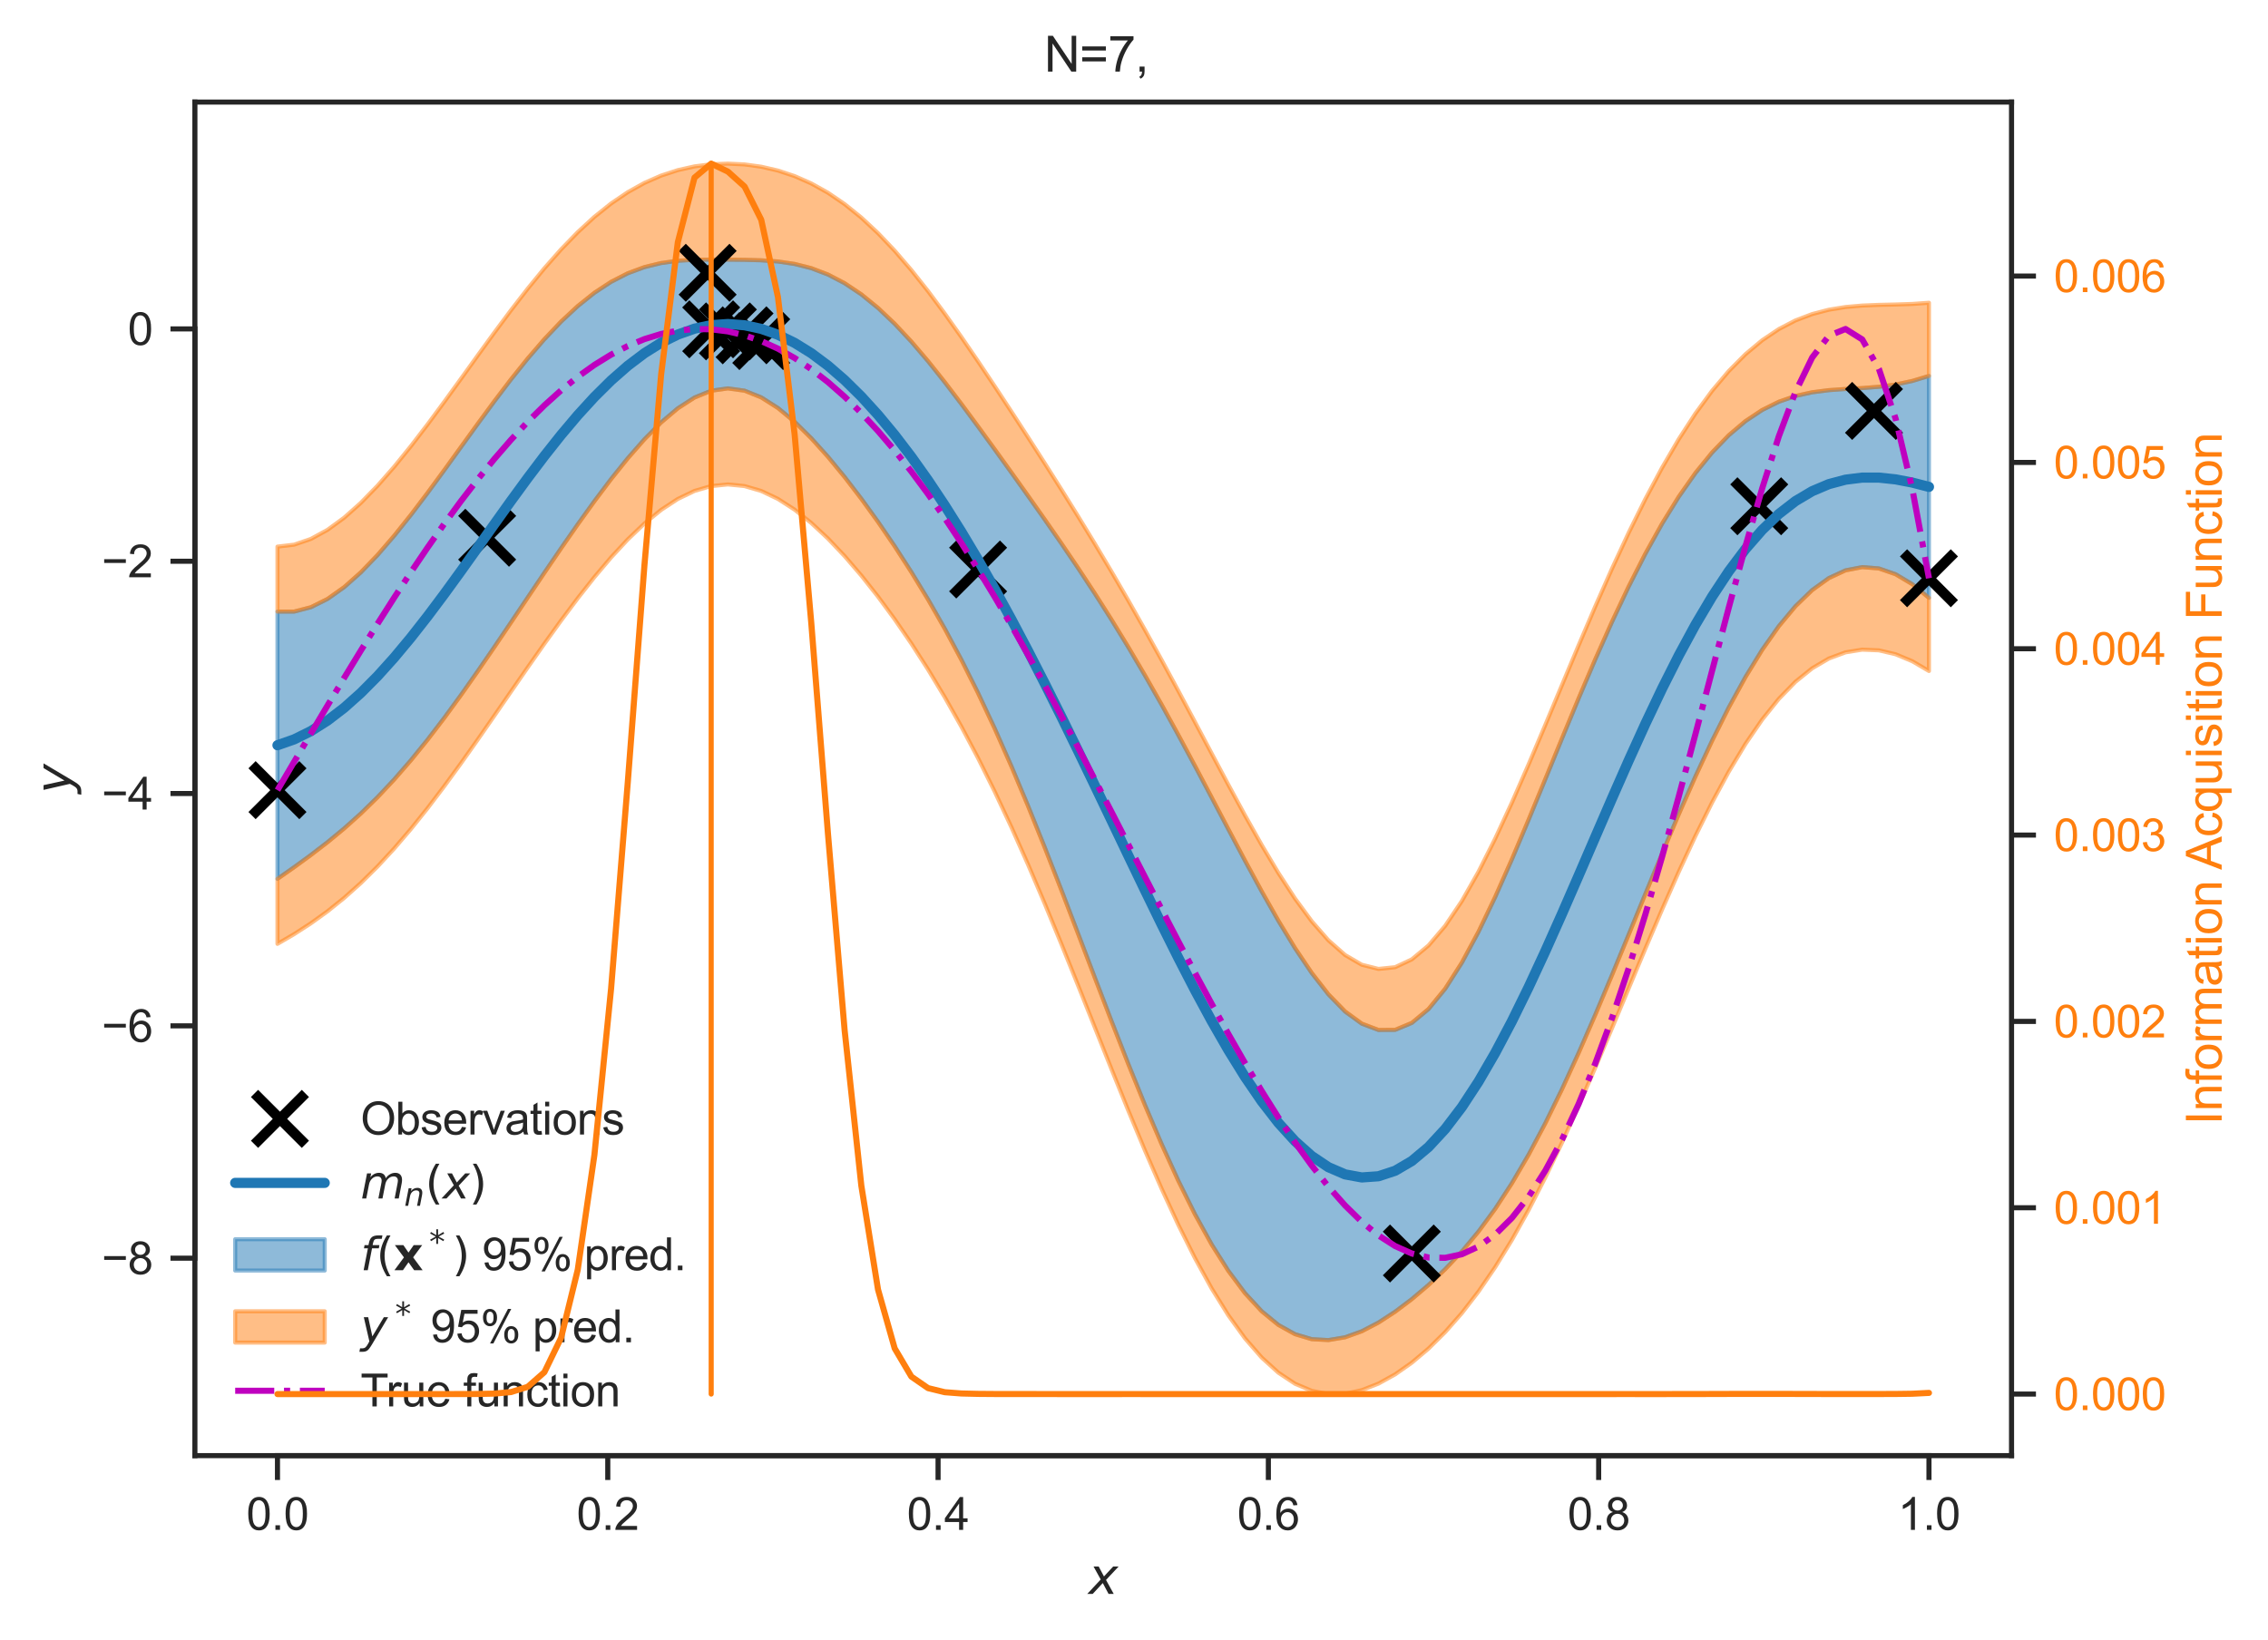<?xml version="1.0" encoding="utf-8" standalone="no"?>
<!DOCTYPE svg PUBLIC "-//W3C//DTD SVG 1.1//EN"
  "http://www.w3.org/Graphics/SVG/1.1/DTD/svg11.dtd">
<svg xmlns:xlink="http://www.w3.org/1999/xlink" width="445.849pt" height="322.511pt" viewBox="0 0 445.849 322.511" xmlns="http://www.w3.org/2000/svg" version="1.1">
 <defs>
  <style type="text/css">*{stroke-linejoin: round; stroke-linecap: butt}</style>
 </defs>
 <g id="figure_1">
  <g id="patch_1">
   <path d="M 0 322.511 
L 445.849 322.511 
L 445.849 0 
L 0 0 
z
" style="fill: #ffffff"/>
  </g>
  <g id="axes_1">
   <g id="patch_2">
    <path d="M 38.313 286.183 
L 395.433 286.183 
L 395.433 20.072 
L 38.313 20.072 
z
" style="fill: #ffffff"/>
   </g>
   <g id="matplotlib.axis_1">
    <g id="xtick_1">
     <g id="line2d_1">
      <defs>
       <path id="m5dbad46727" d="M 0 0 
L 0 4.8 
" style="stroke: #262626"/>
      </defs>
      <g>
       <use xlink:href="#m5dbad46727" x="54.546" y="286.183" style="fill: #262626; stroke: #262626"/>
      </g>
     </g>
     <g id="text_1">
      <!-- 0.0 -->
      <g style="fill: #262626" transform="translate(48.43 300.782) scale(0.088 -0.088)">
       <defs>
        <path id="ArialMT-30" d="M 266 2259 
Q 266 3072 433 3567 
Q 600 4063 929 4331 
Q 1259 4600 1759 4600 
Q 2128 4600 2406 4451 
Q 2684 4303 2865 4023 
Q 3047 3744 3150 3342 
Q 3253 2941 3253 2259 
Q 3253 1453 3087 958 
Q 2922 463 2592 192 
Q 2263 -78 1759 -78 
Q 1097 -78 719 397 
Q 266 969 266 2259 
z
M 844 2259 
Q 844 1131 1108 757 
Q 1372 384 1759 384 
Q 2147 384 2411 759 
Q 2675 1134 2675 2259 
Q 2675 3391 2411 3762 
Q 2147 4134 1753 4134 
Q 1366 4134 1134 3806 
Q 844 3388 844 2259 
z
" transform="scale(0.016)"/>
        <path id="ArialMT-2e" d="M 581 0 
L 581 641 
L 1222 641 
L 1222 0 
L 581 0 
z
" transform="scale(0.016)"/>
       </defs>
       <use xlink:href="#ArialMT-30"/>
       <use xlink:href="#ArialMT-2e" x="55.615"/>
       <use xlink:href="#ArialMT-30" x="83.398"/>
      </g>
     </g>
    </g>
    <g id="xtick_2">
     <g id="line2d_2">
      <g>
       <use xlink:href="#m5dbad46727" x="119.477" y="286.183" style="fill: #262626; stroke: #262626"/>
      </g>
     </g>
     <g id="text_2">
      <!-- 0.2 -->
      <g style="fill: #262626" transform="translate(113.361 300.782) scale(0.088 -0.088)">
       <defs>
        <path id="ArialMT-32" d="M 3222 541 
L 3222 0 
L 194 0 
Q 188 203 259 391 
Q 375 700 629 1000 
Q 884 1300 1366 1694 
Q 2113 2306 2375 2664 
Q 2638 3022 2638 3341 
Q 2638 3675 2398 3904 
Q 2159 4134 1775 4134 
Q 1369 4134 1125 3890 
Q 881 3647 878 3216 
L 300 3275 
Q 359 3922 746 4261 
Q 1134 4600 1788 4600 
Q 2447 4600 2831 4234 
Q 3216 3869 3216 3328 
Q 3216 3053 3103 2787 
Q 2991 2522 2730 2228 
Q 2469 1934 1863 1422 
Q 1356 997 1212 845 
Q 1069 694 975 541 
L 3222 541 
z
" transform="scale(0.016)"/>
       </defs>
       <use xlink:href="#ArialMT-30"/>
       <use xlink:href="#ArialMT-2e" x="55.615"/>
       <use xlink:href="#ArialMT-32" x="83.398"/>
      </g>
     </g>
    </g>
    <g id="xtick_3">
     <g id="line2d_3">
      <g>
       <use xlink:href="#m5dbad46727" x="184.407" y="286.183" style="fill: #262626; stroke: #262626"/>
      </g>
     </g>
     <g id="text_3">
      <!-- 0.4 -->
      <g style="fill: #262626" transform="translate(178.291 300.782) scale(0.088 -0.088)">
       <defs>
        <path id="ArialMT-34" d="M 2069 0 
L 2069 1097 
L 81 1097 
L 81 1613 
L 2172 4581 
L 2631 4581 
L 2631 1613 
L 3250 1613 
L 3250 1097 
L 2631 1097 
L 2631 0 
L 2069 0 
z
M 2069 1613 
L 2069 3678 
L 634 1613 
L 2069 1613 
z
" transform="scale(0.016)"/>
       </defs>
       <use xlink:href="#ArialMT-30"/>
       <use xlink:href="#ArialMT-2e" x="55.615"/>
       <use xlink:href="#ArialMT-34" x="83.398"/>
      </g>
     </g>
    </g>
    <g id="xtick_4">
     <g id="line2d_4">
      <g>
       <use xlink:href="#m5dbad46727" x="249.338" y="286.183" style="fill: #262626; stroke: #262626"/>
      </g>
     </g>
     <g id="text_4">
      <!-- 0.6 -->
      <g style="fill: #262626" transform="translate(243.222 300.782) scale(0.088 -0.088)">
       <defs>
        <path id="ArialMT-36" d="M 3184 3459 
L 2625 3416 
Q 2550 3747 2413 3897 
Q 2184 4138 1850 4138 
Q 1581 4138 1378 3988 
Q 1113 3794 959 3422 
Q 806 3050 800 2363 
Q 1003 2672 1297 2822 
Q 1591 2972 1913 2972 
Q 2475 2972 2870 2558 
Q 3266 2144 3266 1488 
Q 3266 1056 3080 686 
Q 2894 316 2569 119 
Q 2244 -78 1831 -78 
Q 1128 -78 684 439 
Q 241 956 241 2144 
Q 241 3472 731 4075 
Q 1159 4600 1884 4600 
Q 2425 4600 2770 4297 
Q 3116 3994 3184 3459 
z
M 888 1484 
Q 888 1194 1011 928 
Q 1134 663 1356 523 
Q 1578 384 1822 384 
Q 2178 384 2434 671 
Q 2691 959 2691 1453 
Q 2691 1928 2437 2201 
Q 2184 2475 1800 2475 
Q 1419 2475 1153 2201 
Q 888 1928 888 1484 
z
" transform="scale(0.016)"/>
       </defs>
       <use xlink:href="#ArialMT-30"/>
       <use xlink:href="#ArialMT-2e" x="55.615"/>
       <use xlink:href="#ArialMT-36" x="83.398"/>
      </g>
     </g>
    </g>
    <g id="xtick_5">
     <g id="line2d_5">
      <g>
       <use xlink:href="#m5dbad46727" x="314.269" y="286.183" style="fill: #262626; stroke: #262626"/>
      </g>
     </g>
     <g id="text_5">
      <!-- 0.8 -->
      <g style="fill: #262626" transform="translate(308.153 300.782) scale(0.088 -0.088)">
       <defs>
        <path id="ArialMT-38" d="M 1131 2484 
Q 781 2613 612 2850 
Q 444 3088 444 3419 
Q 444 3919 803 4259 
Q 1163 4600 1759 4600 
Q 2359 4600 2725 4251 
Q 3091 3903 3091 3403 
Q 3091 3084 2923 2848 
Q 2756 2613 2416 2484 
Q 2838 2347 3058 2040 
Q 3278 1734 3278 1309 
Q 3278 722 2862 322 
Q 2447 -78 1769 -78 
Q 1091 -78 675 323 
Q 259 725 259 1325 
Q 259 1772 486 2073 
Q 713 2375 1131 2484 
z
M 1019 3438 
Q 1019 3113 1228 2906 
Q 1438 2700 1772 2700 
Q 2097 2700 2305 2904 
Q 2513 3109 2513 3406 
Q 2513 3716 2298 3927 
Q 2084 4138 1766 4138 
Q 1444 4138 1231 3931 
Q 1019 3725 1019 3438 
z
M 838 1322 
Q 838 1081 952 856 
Q 1066 631 1291 507 
Q 1516 384 1775 384 
Q 2178 384 2440 643 
Q 2703 903 2703 1303 
Q 2703 1709 2433 1975 
Q 2163 2241 1756 2241 
Q 1359 2241 1098 1978 
Q 838 1716 838 1322 
z
" transform="scale(0.016)"/>
       </defs>
       <use xlink:href="#ArialMT-30"/>
       <use xlink:href="#ArialMT-2e" x="55.615"/>
       <use xlink:href="#ArialMT-38" x="83.398"/>
      </g>
     </g>
    </g>
    <g id="xtick_6">
     <g id="line2d_6">
      <g>
       <use xlink:href="#m5dbad46727" x="379.2" y="286.183" style="fill: #262626; stroke: #262626"/>
      </g>
     </g>
     <g id="text_6">
      <!-- 1.0 -->
      <g style="fill: #262626" transform="translate(373.084 300.782) scale(0.088 -0.088)">
       <defs>
        <path id="ArialMT-31" d="M 2384 0 
L 1822 0 
L 1822 3584 
Q 1619 3391 1289 3197 
Q 959 3003 697 2906 
L 697 3450 
Q 1169 3672 1522 3987 
Q 1875 4303 2022 4600 
L 2384 4600 
L 2384 0 
z
" transform="scale(0.016)"/>
       </defs>
       <use xlink:href="#ArialMT-31"/>
       <use xlink:href="#ArialMT-2e" x="55.615"/>
       <use xlink:href="#ArialMT-30" x="83.398"/>
      </g>
     </g>
    </g>
    <g id="text_7">
     <!-- $x$ -->
     <g style="fill: #262626" transform="translate(213.993 313.403) scale(0.096 -0.096)">
      <defs>
       <path id="DejaVuSans-Oblique-78" d="M 3841 3500 
L 2234 1784 
L 3219 0 
L 2559 0 
L 1819 1388 
L 531 0 
L -166 0 
L 1556 1844 
L 641 3500 
L 1300 3500 
L 1972 2234 
L 3144 3500 
L 3841 3500 
z
" transform="scale(0.016)"/>
      </defs>
      <use xlink:href="#DejaVuSans-Oblique-78" transform="translate(0 0.312)"/>
     </g>
    </g>
   </g>
   <g id="matplotlib.axis_2">
    <g id="ytick_1">
     <g id="line2d_7">
      <defs>
       <path id="mece417662c" d="M 0 0 
L -4.8 0 
" style="stroke: #262626"/>
      </defs>
      <g>
       <use xlink:href="#mece417662c" x="38.313" y="247.364" style="fill: #262626; stroke: #262626"/>
      </g>
     </g>
     <g id="text_8">
      <!-- −8 -->
      <g style="fill: #262626" transform="translate(19.98 250.513) scale(0.088 -0.088)">
       <defs>
        <path id="ArialMT-2212" d="M 3381 1997 
L 356 1997 
L 356 2522 
L 3381 2522 
L 3381 1997 
z
" transform="scale(0.016)"/>
       </defs>
       <use xlink:href="#ArialMT-2212"/>
       <use xlink:href="#ArialMT-38" x="58.398"/>
      </g>
     </g>
    </g>
    <g id="ytick_2">
     <g id="line2d_8">
      <g>
       <use xlink:href="#mece417662c" x="38.313" y="201.69" style="fill: #262626; stroke: #262626"/>
      </g>
     </g>
     <g id="text_9">
      <!-- −6 -->
      <g style="fill: #262626" transform="translate(19.98 204.839) scale(0.088 -0.088)">
       <use xlink:href="#ArialMT-2212"/>
       <use xlink:href="#ArialMT-36" x="58.398"/>
      </g>
     </g>
    </g>
    <g id="ytick_3">
     <g id="line2d_9">
      <g>
       <use xlink:href="#mece417662c" x="38.313" y="156.016" style="fill: #262626; stroke: #262626"/>
      </g>
     </g>
     <g id="text_10">
      <!-- −4 -->
      <g style="fill: #262626" transform="translate(19.98 159.166) scale(0.088 -0.088)">
       <use xlink:href="#ArialMT-2212"/>
       <use xlink:href="#ArialMT-34" x="58.398"/>
      </g>
     </g>
    </g>
    <g id="ytick_4">
     <g id="line2d_10">
      <g>
       <use xlink:href="#mece417662c" x="38.313" y="110.343" style="fill: #262626; stroke: #262626"/>
      </g>
     </g>
     <g id="text_11">
      <!-- −2 -->
      <g style="fill: #262626" transform="translate(19.98 113.492) scale(0.088 -0.088)">
       <use xlink:href="#ArialMT-2212"/>
       <use xlink:href="#ArialMT-32" x="58.398"/>
      </g>
     </g>
    </g>
    <g id="ytick_5">
     <g id="line2d_11">
      <g>
       <use xlink:href="#mece417662c" x="38.313" y="64.669" style="fill: #262626; stroke: #262626"/>
      </g>
     </g>
     <g id="text_12">
      <!-- 0 -->
      <g style="fill: #262626" transform="translate(25.119 67.818) scale(0.088 -0.088)">
       <use xlink:href="#ArialMT-30"/>
      </g>
     </g>
    </g>
    <g id="text_13">
     <!-- $y$ -->
     <g style="fill: #262626" transform="translate(13.963 156.007) rotate(-90) scale(0.096 -0.096)">
      <defs>
       <path id="DejaVuSans-Oblique-79" d="M 1588 -325 
Q 1188 -997 936 -1164 
Q 684 -1331 294 -1331 
L -159 -1331 
L -63 -850 
L 269 -850 
Q 509 -850 678 -719 
Q 847 -588 1056 -206 
L 1234 128 
L 459 3500 
L 1069 3500 
L 1650 819 
L 3256 3500 
L 3859 3500 
L 1588 -325 
z
" transform="scale(0.016)"/>
      </defs>
      <use xlink:href="#DejaVuSans-Oblique-79" transform="translate(0 0.312)"/>
     </g>
    </g>
   </g>
   <g id="PolyCollection_1">
    <defs>
     <path id="m0a8d2aca7f" d="M 54.546 -202.267 
L 54.546 -149.716 
L 57.825 -152.012 
L 61.104 -154.401 
L 64.384 -156.924 
L 67.663 -159.632 
L 70.942 -162.571 
L 74.222 -165.775 
L 77.501 -169.264 
L 80.78 -173.038 
L 84.06 -177.081 
L 87.339 -181.367 
L 90.618 -185.858 
L 93.898 -190.514 
L 97.177 -195.29 
L 100.456 -200.141 
L 103.736 -205.023 
L 107.015 -209.892 
L 110.294 -214.704 
L 113.574 -219.414 
L 116.853 -223.971 
L 120.132 -228.323 
L 123.412 -232.406 
L 126.691 -236.147 
L 129.97 -239.458 
L 133.25 -242.232 
L 136.529 -244.35 
L 139.808 -245.688 
L 143.088 -246.149 
L 146.367 -245.698 
L 149.646 -244.379 
L 152.926 -242.296 
L 156.205 -239.578 
L 159.484 -236.347 
L 162.764 -232.703 
L 166.043 -228.72 
L 169.322 -224.447 
L 172.602 -219.909 
L 175.881 -215.11 
L 179.16 -210.032 
L 182.44 -204.646 
L 185.719 -198.911 
L 188.998 -192.783 
L 192.278 -186.232 
L 195.557 -179.241 
L 198.837 -171.819 
L 202.116 -164.002 
L 205.395 -155.85 
L 208.675 -147.444 
L 211.954 -138.882 
L 215.233 -130.271 
L 218.513 -121.722 
L 221.792 -113.349 
L 225.071 -105.263 
L 228.351 -97.572 
L 231.63 -90.377 
L 234.909 -83.771 
L 238.189 -77.838 
L 241.468 -72.647 
L 244.747 -68.256 
L 248.027 -64.706 
L 251.306 -62.019 
L 254.585 -60.197 
L 257.865 -59.219 
L 261.144 -59.04 
L 264.423 -59.589 
L 267.703 -60.772 
L 270.982 -62.483 
L 274.261 -64.616 
L 277.541 -67.09 
L 280.82 -69.87 
L 284.099 -72.972 
L 287.379 -76.454 
L 290.658 -80.391 
L 293.937 -84.85 
L 297.217 -89.875 
L 300.496 -95.48 
L 303.775 -101.652 
L 307.055 -108.346 
L 310.334 -115.496 
L 313.613 -123.017 
L 316.893 -130.807 
L 320.172 -138.758 
L 323.451 -146.752 
L 326.731 -154.672 
L 330.01 -162.403 
L 333.289 -169.836 
L 336.569 -176.868 
L 339.848 -183.411 
L 343.127 -189.387 
L 346.407 -194.733 
L 349.686 -199.394 
L 352.965 -203.328 
L 356.245 -206.494 
L 359.524 -208.855 
L 362.803 -210.372 
L 366.083 -211.009 
L 369.362 -210.75 
L 372.641 -209.611 
L 375.921 -207.651 
L 379.2 -204.969 
L 379.2 -248.602 
L 379.2 -248.602 
L 375.921 -247.611 
L 372.641 -246.912 
L 369.362 -246.47 
L 366.083 -246.213 
L 362.803 -246.034 
L 359.524 -245.804 
L 356.245 -245.388 
L 352.965 -244.662 
L 349.686 -243.527 
L 346.407 -241.9 
L 343.127 -239.722 
L 339.848 -236.949 
L 336.569 -233.552 
L 333.289 -229.518 
L 330.01 -224.845 
L 326.731 -219.548 
L 323.451 -213.655 
L 320.172 -207.209 
L 316.893 -200.27 
L 313.613 -192.912 
L 310.334 -185.225 
L 307.055 -177.318 
L 303.775 -169.313 
L 300.496 -161.349 
L 297.217 -153.582 
L 293.937 -146.184 
L 290.658 -139.342 
L 287.379 -133.255 
L 284.099 -128.121 
L 280.82 -124.124 
L 277.541 -121.404 
L 274.261 -120.035 
L 270.982 -120.012 
L 267.703 -121.258 
L 264.423 -123.645 
L 261.144 -127.021 
L 257.865 -131.224 
L 254.585 -136.098 
L 251.306 -141.493 
L 248.027 -147.272 
L 244.747 -153.31 
L 241.468 -159.495 
L 238.189 -165.729 
L 234.909 -171.93 
L 231.63 -178.032 
L 228.351 -183.983 
L 225.071 -189.748 
L 221.792 -195.309 
L 218.513 -200.663 
L 215.233 -205.818 
L 211.954 -210.798 
L 208.675 -215.631 
L 205.395 -220.354 
L 202.116 -224.998 
L 198.837 -229.592 
L 195.557 -234.145 
L 192.278 -238.653 
L 188.998 -243.084 
L 185.719 -247.388 
L 182.44 -251.501 
L 179.16 -255.348 
L 175.881 -258.859 
L 172.602 -261.971 
L 169.322 -264.637 
L 166.043 -266.829 
L 162.764 -268.541 
L 159.484 -269.789 
L 156.205 -270.619 
L 152.926 -271.103 
L 149.646 -271.336 
L 146.367 -271.427 
L 143.088 -271.462 
L 139.808 -271.478 
L 136.529 -271.435 
L 133.25 -271.244 
L 129.97 -270.796 
L 126.691 -269.998 
L 123.412 -268.782 
L 120.132 -267.106 
L 116.853 -264.956 
L 113.574 -262.339 
L 110.294 -259.282 
L 107.015 -255.825 
L 103.736 -252.021 
L 100.456 -247.931 
L 97.177 -243.621 
L 93.898 -239.163 
L 90.618 -234.628 
L 87.339 -230.09 
L 84.06 -225.62 
L 80.78 -221.295 
L 77.501 -217.193 
L 74.222 -213.394 
L 70.942 -209.991 
L 67.663 -207.077 
L 64.384 -204.755 
L 61.104 -203.123 
L 57.825 -202.272 
L 54.546 -202.267 
z
" style="stroke: #1f77b4; stroke-opacity: 0.5; stroke-width: 0.8"/>
    </defs>
    <g clip-path="url(#pffdde8e333)">
     <use xlink:href="#m0a8d2aca7f" x="0" y="322.511" style="fill: #1f77b4; fill-opacity: 0.5; stroke: #1f77b4; stroke-opacity: 0.5; stroke-width: 0.8"/>
    </g>
   </g>
   <g id="PolyCollection_2">
    <defs>
     <path id="m6cf93b67f9" d="M 54.546 -149.716 
L 54.546 -136.942 
L 57.825 -138.854 
L 61.104 -140.975 
L 64.384 -143.338 
L 67.663 -145.975 
L 70.942 -148.91 
L 74.222 -152.151 
L 77.501 -155.695 
L 80.78 -159.528 
L 84.06 -163.622 
L 87.339 -167.941 
L 90.618 -172.44 
L 93.898 -177.075 
L 97.177 -181.794 
L 100.456 -186.547 
L 103.736 -191.285 
L 107.015 -195.955 
L 110.294 -200.507 
L 113.574 -204.889 
L 116.853 -209.047 
L 120.132 -212.923 
L 123.412 -216.459 
L 126.691 -219.593 
L 129.97 -222.264 
L 133.25 -224.414 
L 136.529 -225.989 
L 139.808 -226.949 
L 143.088 -227.268 
L 146.367 -226.941 
L 149.646 -225.981 
L 152.926 -224.421 
L 156.205 -222.307 
L 159.484 -219.691 
L 162.764 -216.629 
L 166.043 -213.169 
L 169.322 -209.353 
L 172.602 -205.208 
L 175.881 -200.75 
L 179.16 -195.978 
L 182.44 -190.881 
L 185.719 -185.441 
L 188.998 -179.633 
L 192.278 -173.437 
L 195.557 -166.843 
L 198.837 -159.854 
L 202.116 -152.493 
L 205.395 -144.805 
L 208.675 -136.852 
L 211.954 -128.716 
L 215.233 -120.492 
L 218.513 -112.281 
L 221.792 -104.191 
L 225.071 -96.33 
L 228.351 -88.805 
L 231.63 -81.714 
L 234.909 -75.149 
L 238.189 -69.194 
L 241.468 -63.917 
L 244.747 -59.373 
L 248.027 -55.603 
L 251.306 -52.629 
L 254.585 -50.454 
L 257.865 -49.063 
L 261.144 -48.423 
L 264.423 -48.487 
L 267.703 -49.193 
L 270.982 -50.482 
L 274.261 -52.297 
L 277.541 -54.599 
L 280.82 -57.369 
L 284.099 -60.612 
L 287.379 -64.345 
L 290.658 -68.596 
L 293.937 -73.387 
L 297.217 -78.727 
L 300.496 -84.607 
L 303.775 -90.997 
L 307.055 -97.846 
L 310.334 -105.084 
L 313.613 -112.624 
L 316.893 -120.365 
L 320.172 -128.197 
L 323.451 -136.006 
L 326.731 -143.674 
L 330.01 -151.09 
L 333.289 -158.145 
L 336.569 -164.742 
L 339.848 -170.797 
L 343.127 -176.243 
L 346.407 -181.026 
L 349.686 -185.11 
L 352.965 -188.477 
L 356.245 -191.118 
L 359.524 -193.041 
L 362.803 -194.256 
L 366.083 -194.784 
L 369.362 -194.648 
L 372.641 -193.877 
L 375.921 -192.508 
L 379.2 -190.586 
L 379.2 -204.969 
L 379.2 -204.969 
L 375.921 -207.651 
L 372.641 -209.611 
L 369.362 -210.75 
L 366.083 -211.009 
L 362.803 -210.372 
L 359.524 -208.855 
L 356.245 -206.494 
L 352.965 -203.328 
L 349.686 -199.394 
L 346.407 -194.733 
L 343.127 -189.387 
L 339.848 -183.411 
L 336.569 -176.868 
L 333.289 -169.836 
L 330.01 -162.403 
L 326.731 -154.672 
L 323.451 -146.752 
L 320.172 -138.758 
L 316.893 -130.807 
L 313.613 -123.017 
L 310.334 -115.496 
L 307.055 -108.346 
L 303.775 -101.652 
L 300.496 -95.48 
L 297.217 -89.875 
L 293.937 -84.85 
L 290.658 -80.391 
L 287.379 -76.454 
L 284.099 -72.972 
L 280.82 -69.87 
L 277.541 -67.09 
L 274.261 -64.616 
L 270.982 -62.483 
L 267.703 -60.772 
L 264.423 -59.589 
L 261.144 -59.04 
L 257.865 -59.219 
L 254.585 -60.197 
L 251.306 -62.019 
L 248.027 -64.706 
L 244.747 -68.256 
L 241.468 -72.647 
L 238.189 -77.838 
L 234.909 -83.771 
L 231.63 -90.377 
L 228.351 -97.572 
L 225.071 -105.263 
L 221.792 -113.349 
L 218.513 -121.722 
L 215.233 -130.271 
L 211.954 -138.882 
L 208.675 -147.444 
L 205.395 -155.85 
L 202.116 -164.002 
L 198.837 -171.819 
L 195.557 -179.241 
L 192.278 -186.232 
L 188.998 -192.783 
L 185.719 -198.911 
L 182.44 -204.646 
L 179.16 -210.032 
L 175.881 -215.11 
L 172.602 -219.909 
L 169.322 -224.447 
L 166.043 -228.72 
L 162.764 -232.703 
L 159.484 -236.347 
L 156.205 -239.578 
L 152.926 -242.296 
L 149.646 -244.379 
L 146.367 -245.698 
L 143.088 -246.149 
L 139.808 -245.688 
L 136.529 -244.35 
L 133.25 -242.232 
L 129.97 -239.458 
L 126.691 -236.147 
L 123.412 -232.406 
L 120.132 -228.323 
L 116.853 -223.971 
L 113.574 -219.414 
L 110.294 -214.704 
L 107.015 -209.892 
L 103.736 -205.023 
L 100.456 -200.141 
L 97.177 -195.29 
L 93.898 -190.514 
L 90.618 -185.858 
L 87.339 -181.367 
L 84.06 -177.081 
L 80.78 -173.038 
L 77.501 -169.264 
L 74.222 -165.775 
L 70.942 -162.571 
L 67.663 -159.632 
L 64.384 -156.924 
L 61.104 -154.401 
L 57.825 -152.012 
L 54.546 -149.716 
z
" style="stroke: #ff7f0e; stroke-opacity: 0.5; stroke-width: 0.8"/>
    </defs>
    <g clip-path="url(#pffdde8e333)">
     <use xlink:href="#m6cf93b67f9" x="0" y="322.511" style="fill: #ff7f0e; fill-opacity: 0.5; stroke: #ff7f0e; stroke-opacity: 0.5; stroke-width: 0.8"/>
    </g>
   </g>
   <g id="PolyCollection_3">
    <defs>
     <path id="mc166645d14" d="M 54.546 -215.041 
L 54.546 -202.267 
L 57.825 -202.272 
L 61.104 -203.123 
L 64.384 -204.755 
L 67.663 -207.077 
L 70.942 -209.991 
L 74.222 -213.394 
L 77.501 -217.193 
L 80.78 -221.295 
L 84.06 -225.62 
L 87.339 -230.09 
L 90.618 -234.628 
L 93.898 -239.163 
L 97.177 -243.621 
L 100.456 -247.931 
L 103.736 -252.021 
L 107.015 -255.825 
L 110.294 -259.282 
L 113.574 -262.339 
L 116.853 -264.956 
L 120.132 -267.106 
L 123.412 -268.782 
L 126.691 -269.998 
L 129.97 -270.796 
L 133.25 -271.244 
L 136.529 -271.435 
L 139.808 -271.478 
L 143.088 -271.462 
L 146.367 -271.427 
L 149.646 -271.336 
L 152.926 -271.103 
L 156.205 -270.619 
L 159.484 -269.789 
L 162.764 -268.541 
L 166.043 -266.829 
L 169.322 -264.637 
L 172.602 -261.971 
L 175.881 -258.859 
L 179.16 -255.348 
L 182.44 -251.501 
L 185.719 -247.388 
L 188.998 -243.084 
L 192.278 -238.653 
L 195.557 -234.145 
L 198.837 -229.592 
L 202.116 -224.998 
L 205.395 -220.354 
L 208.675 -215.631 
L 211.954 -210.798 
L 215.233 -205.818 
L 218.513 -200.663 
L 221.792 -195.309 
L 225.071 -189.748 
L 228.351 -183.983 
L 231.63 -178.032 
L 234.909 -171.93 
L 238.189 -165.729 
L 241.468 -159.495 
L 244.747 -153.31 
L 248.027 -147.272 
L 251.306 -141.493 
L 254.585 -136.098 
L 257.865 -131.224 
L 261.144 -127.021 
L 264.423 -123.645 
L 267.703 -121.258 
L 270.982 -120.012 
L 274.261 -120.035 
L 277.541 -121.404 
L 280.82 -124.124 
L 284.099 -128.121 
L 287.379 -133.255 
L 290.658 -139.342 
L 293.937 -146.184 
L 297.217 -153.582 
L 300.496 -161.349 
L 303.775 -169.313 
L 307.055 -177.318 
L 310.334 -185.225 
L 313.613 -192.912 
L 316.893 -200.27 
L 320.172 -207.209 
L 323.451 -213.655 
L 326.731 -219.548 
L 330.01 -224.845 
L 333.289 -229.518 
L 336.569 -233.552 
L 339.848 -236.949 
L 343.127 -239.722 
L 346.407 -241.9 
L 349.686 -243.527 
L 352.965 -244.662 
L 356.245 -245.388 
L 359.524 -245.804 
L 362.803 -246.034 
L 366.083 -246.213 
L 369.362 -246.47 
L 372.641 -246.912 
L 375.921 -247.611 
L 379.2 -248.602 
L 379.2 -262.985 
L 379.2 -262.985 
L 375.921 -262.754 
L 372.641 -262.646 
L 369.362 -262.572 
L 366.083 -262.438 
L 362.803 -262.15 
L 359.524 -261.619 
L 356.245 -260.763 
L 352.965 -259.514 
L 349.686 -257.811 
L 346.407 -255.608 
L 343.127 -252.867 
L 339.848 -249.563 
L 336.569 -245.679 
L 333.289 -241.209 
L 330.01 -236.159 
L 326.731 -230.546 
L 323.451 -224.401 
L 320.172 -217.77 
L 316.893 -210.713 
L 313.613 -203.305 
L 310.334 -195.637 
L 307.055 -187.818 
L 303.775 -179.968 
L 300.496 -172.222 
L 297.217 -164.73 
L 293.937 -157.647 
L 290.658 -151.137 
L 287.379 -145.364 
L 284.099 -140.481 
L 280.82 -136.624 
L 277.541 -133.895 
L 274.261 -132.354 
L 270.982 -132.013 
L 267.703 -132.837 
L 264.423 -134.747 
L 261.144 -137.637 
L 257.865 -141.38 
L 254.585 -145.841 
L 251.306 -150.883 
L 248.027 -156.375 
L 244.747 -162.193 
L 241.468 -168.225 
L 238.189 -174.373 
L 234.909 -180.552 
L 231.63 -186.695 
L 228.351 -192.75 
L 225.071 -198.68 
L 221.792 -204.467 
L 218.513 -210.104 
L 215.233 -215.598 
L 211.954 -220.964 
L 208.675 -226.223 
L 205.395 -231.399 
L 202.116 -236.507 
L 198.837 -241.557 
L 195.557 -246.544 
L 192.278 -251.448 
L 188.998 -256.235 
L 185.719 -260.858 
L 182.44 -265.266 
L 179.16 -269.403 
L 175.881 -273.219 
L 172.602 -276.671 
L 169.322 -279.731 
L 166.043 -282.38 
L 162.764 -284.615 
L 159.484 -286.445 
L 156.205 -287.891 
L 152.926 -288.978 
L 149.646 -289.734 
L 146.367 -290.184 
L 143.088 -290.343 
L 139.808 -290.217 
L 136.529 -289.796 
L 133.25 -289.062 
L 129.97 -287.99 
L 126.691 -286.553 
L 123.412 -284.729 
L 120.132 -282.506 
L 116.853 -279.881 
L 113.574 -276.864 
L 110.294 -273.479 
L 107.015 -269.762 
L 103.736 -265.759 
L 100.456 -261.524 
L 97.177 -257.117 
L 93.898 -252.603 
L 90.618 -248.046 
L 87.339 -243.516 
L 84.06 -239.079 
L 80.78 -234.805 
L 77.501 -230.761 
L 74.222 -227.019 
L 70.942 -223.652 
L 67.663 -220.734 
L 64.384 -218.341 
L 61.104 -216.55 
L 57.825 -215.429 
L 54.546 -215.041 
z
" style="stroke: #ff7f0e; stroke-opacity: 0.5; stroke-width: 0.8"/>
    </defs>
    <g clip-path="url(#pffdde8e333)">
     <use xlink:href="#mc166645d14" x="0" y="322.511" style="fill: #ff7f0e; fill-opacity: 0.5; stroke: #ff7f0e; stroke-opacity: 0.5; stroke-width: 0.8"/>
    </g>
   </g>
   <g id="line2d_12">
    <defs>
     <path id="m641414ddb2" d="M -5 5 
L 5 -5 
M -5 -5 
L 5 5 
" style="stroke: #000000; stroke-width: 2"/>
    </defs>
    <g clip-path="url(#pffdde8e333)">
     <use xlink:href="#m641414ddb2" x="95.767" y="105.725" style="stroke: #000000; stroke-width: 2"/>
     <use xlink:href="#m641414ddb2" x="368.395" y="80.79" style="stroke: #000000; stroke-width: 2"/>
     <use xlink:href="#m641414ddb2" x="139.11" y="53.63" style="stroke: #000000; stroke-width: 2"/>
     <use xlink:href="#m641414ddb2" x="345.838" y="99.534" style="stroke: #000000; stroke-width: 2"/>
     <use xlink:href="#m641414ddb2" x="192.278" y="111.971" style="stroke: #000000; stroke-width: 2"/>
     <use xlink:href="#m641414ddb2" x="277.541" y="246.45" style="stroke: #000000; stroke-width: 2"/>
     <use xlink:href="#m641414ddb2" x="149.646" y="67.055" style="stroke: #000000; stroke-width: 2"/>
     <use xlink:href="#m641414ddb2" x="379.2" y="113.693" style="stroke: #000000; stroke-width: 2"/>
     <use xlink:href="#m641414ddb2" x="146.367" y="65.924" style="stroke: #000000; stroke-width: 2"/>
     <use xlink:href="#m641414ddb2" x="54.546" y="155.35" style="stroke: #000000; stroke-width: 2"/>
     <use xlink:href="#m641414ddb2" x="139.808" y="64.743" style="stroke: #000000; stroke-width: 2"/>
     <use xlink:href="#m641414ddb2" x="143.088" y="65.153" style="stroke: #000000; stroke-width: 2"/>
    </g>
   </g>
   <g id="line2d_13">
    <path d="M 54.546 146.519 
L 57.825 145.369 
L 61.104 143.749 
L 64.384 141.671 
L 67.663 139.156 
L 70.942 136.23 
L 74.222 132.926 
L 77.501 129.283 
L 80.78 125.344 
L 84.06 121.16 
L 87.339 116.783 
L 90.618 112.267 
L 93.898 107.672 
L 97.177 103.055 
L 100.456 98.475 
L 103.736 93.989 
L 107.015 89.652 
L 110.294 85.518 
L 113.574 81.634 
L 116.853 78.047 
L 120.132 74.797 
L 123.412 71.917 
L 126.691 69.438 
L 129.97 67.384 
L 133.25 65.773 
L 136.529 64.618 
L 139.808 63.928 
L 143.088 63.705 
L 146.367 63.948 
L 149.646 64.653 
L 152.926 65.811 
L 156.205 67.412 
L 159.484 69.443 
L 162.764 71.889 
L 166.043 74.736 
L 169.322 77.969 
L 172.602 81.571 
L 175.881 85.527 
L 179.16 89.821 
L 182.44 94.437 
L 185.719 99.361 
L 188.998 104.577 
L 192.278 110.068 
L 195.557 115.817 
L 198.837 121.805 
L 202.116 128.011 
L 205.395 134.409 
L 208.675 140.973 
L 211.954 147.671 
L 215.233 154.466 
L 218.513 161.319 
L 221.792 168.182 
L 225.071 175.006 
L 228.351 181.734 
L 231.63 188.306 
L 234.909 194.66 
L 238.189 200.727 
L 241.468 206.44 
L 244.747 211.728 
L 248.027 216.522 
L 251.306 220.755 
L 254.585 224.364 
L 257.865 227.289 
L 261.144 229.481 
L 264.423 230.894 
L 267.703 231.496 
L 270.982 231.263 
L 274.261 230.185 
L 277.541 228.264 
L 280.82 225.514 
L 284.099 221.965 
L 287.379 217.656 
L 290.658 212.644 
L 293.937 206.994 
L 297.217 200.782 
L 300.496 194.096 
L 303.775 187.028 
L 307.055 179.679 
L 310.334 172.15 
L 313.613 164.547 
L 316.893 156.972 
L 320.172 149.527 
L 323.451 142.307 
L 326.731 135.401 
L 330.01 128.887 
L 333.289 122.834 
L 336.569 117.301 
L 339.848 112.331 
L 343.127 107.956 
L 346.407 104.194 
L 349.686 101.05 
L 352.965 98.516 
L 356.245 96.57 
L 359.524 95.181 
L 362.803 94.308 
L 366.083 93.9 
L 369.362 93.901 
L 372.641 94.249 
L 375.921 94.88 
L 379.2 95.725 
" clip-path="url(#pffdde8e333)" style="fill: none; stroke: #1f77b4; stroke-width: 2; stroke-linecap: round"/>
   </g>
   <g id="line2d_14">
    <path d="M 54.546 155.35 
L 57.825 149.777 
L 61.104 144.225 
L 64.384 138.714 
L 67.663 133.264 
L 70.942 127.897 
L 74.222 122.632 
L 77.501 117.489 
L 80.78 112.487 
L 84.06 107.646 
L 87.339 102.982 
L 90.618 98.516 
L 93.898 94.262 
L 97.177 90.239 
L 100.456 86.461 
L 103.736 82.944 
L 107.015 79.701 
L 110.294 76.746 
L 113.574 74.09 
L 116.853 71.746 
L 120.132 69.722 
L 123.412 68.028 
L 126.691 66.672 
L 129.97 65.66 
L 133.25 64.999 
L 136.529 64.692 
L 139.808 64.743 
L 143.088 65.153 
L 146.367 65.924 
L 149.646 67.055 
L 152.926 68.544 
L 156.205 70.388 
L 159.484 72.583 
L 162.764 75.123 
L 166.043 78.001 
L 169.322 81.21 
L 172.602 84.739 
L 175.881 88.579 
L 179.16 92.717 
L 182.44 97.14 
L 185.719 101.834 
L 188.998 106.783 
L 192.278 111.971 
L 195.557 117.379 
L 198.837 122.989 
L 202.116 128.78 
L 205.395 134.729 
L 208.675 140.816 
L 211.954 147.014 
L 215.233 153.3 
L 218.513 159.646 
L 221.792 166.025 
L 225.071 172.408 
L 228.351 178.764 
L 231.63 185.063 
L 234.909 191.271 
L 238.189 197.355 
L 241.468 203.278 
L 244.747 209.005 
L 248.027 214.497 
L 251.306 219.714 
L 254.585 224.617 
L 257.865 229.162 
L 261.144 233.308 
L 264.423 237.008 
L 267.703 240.22 
L 270.982 242.895 
L 274.261 244.987 
L 277.541 246.45 
L 280.82 247.236 
L 284.099 247.299 
L 287.379 246.594 
L 290.658 245.077 
L 293.937 242.709 
L 297.217 239.452 
L 300.496 235.276 
L 303.775 230.158 
L 307.055 224.083 
L 310.334 217.046 
L 313.613 209.06 
L 316.893 200.15 
L 320.172 190.365 
L 323.451 179.775 
L 326.731 168.482 
L 330.01 156.615 
L 333.289 144.344 
L 336.569 131.875 
L 339.848 119.463 
L 343.127 107.405 
L 346.407 96.047 
L 349.686 85.782 
L 352.965 77.042 
L 356.245 70.292 
L 359.524 66.013 
L 362.803 64.682 
L 366.083 66.735 
L 369.362 72.532 
L 372.641 82.307 
L 375.921 96.099 
L 379.2 113.693 
" clip-path="url(#pffdde8e333)" style="fill: none; stroke-dasharray: 7.68,1.92,1.2,1.92; stroke-dashoffset: 0; stroke: #bf00bf; stroke-width: 1.2"/>
   </g>
   <g id="patch_3">
    <path d="M 38.313 247.364 
L 38.313 64.669 
" style="fill: none; stroke: #262626; stroke-linejoin: miter; stroke-linecap: square"/>
   </g>
   <g id="patch_4">
    <path d="M 54.546 286.183 
L 379.2 286.183 
" style="fill: none; stroke: #262626; stroke-linejoin: miter; stroke-linecap: square"/>
   </g>
   <g id="text_14">
    <!-- N=7,  -->
    <g style="fill: #262626" transform="translate(205.267 14.072) scale(0.096 -0.096)">
     <defs>
      <path id="ArialMT-4e" d="M 488 0 
L 488 4581 
L 1109 4581 
L 3516 984 
L 3516 4581 
L 4097 4581 
L 4097 0 
L 3475 0 
L 1069 3600 
L 1069 0 
L 488 0 
z
" transform="scale(0.016)"/>
      <path id="ArialMT-3d" d="M 3381 2694 
L 356 2694 
L 356 3219 
L 3381 3219 
L 3381 2694 
z
M 3381 1303 
L 356 1303 
L 356 1828 
L 3381 1828 
L 3381 1303 
z
" transform="scale(0.016)"/>
      <path id="ArialMT-37" d="M 303 3981 
L 303 4522 
L 3269 4522 
L 3269 4084 
Q 2831 3619 2401 2847 
Q 1972 2075 1738 1259 
Q 1569 684 1522 0 
L 944 0 
Q 953 541 1156 1306 
Q 1359 2072 1739 2783 
Q 2119 3494 2547 3981 
L 303 3981 
z
" transform="scale(0.016)"/>
      <path id="ArialMT-2c" d="M 569 0 
L 569 641 
L 1209 641 
L 1209 0 
Q 1209 -353 1084 -570 
Q 959 -788 688 -906 
L 531 -666 
Q 709 -588 793 -436 
Q 878 -284 888 0 
L 569 0 
z
" transform="scale(0.016)"/>
      <path id="ArialMT-20" transform="scale(0.016)"/>
     </defs>
     <use xlink:href="#ArialMT-4e"/>
     <use xlink:href="#ArialMT-3d" x="72.217"/>
     <use xlink:href="#ArialMT-37" x="130.615"/>
     <use xlink:href="#ArialMT-2c" x="186.23"/>
     <use xlink:href="#ArialMT-20" x="214.014"/>
    </g>
   </g>
   <g id="legend_1">
    <g id="line2d_15">
     <g>
      <use xlink:href="#m641414ddb2" x="55.033" y="219.979" style="stroke: #000000; stroke-width: 2"/>
     </g>
    </g>
    <g id="text_15">
     <!-- Observations -->
     <g style="fill: #262626" transform="translate(70.873 223.059) scale(0.088 -0.088)">
      <defs>
       <path id="ArialMT-4f" d="M 309 2231 
Q 309 3372 921 4017 
Q 1534 4663 2503 4663 
Q 3138 4663 3647 4359 
Q 4156 4056 4423 3514 
Q 4691 2972 4691 2284 
Q 4691 1588 4409 1038 
Q 4128 488 3612 205 
Q 3097 -78 2500 -78 
Q 1853 -78 1343 234 
Q 834 547 571 1087 
Q 309 1628 309 2231 
z
M 934 2222 
Q 934 1394 1379 917 
Q 1825 441 2497 441 
Q 3181 441 3623 922 
Q 4066 1403 4066 2288 
Q 4066 2847 3877 3264 
Q 3688 3681 3323 3911 
Q 2959 4141 2506 4141 
Q 1863 4141 1398 3698 
Q 934 3256 934 2222 
z
" transform="scale(0.016)"/>
       <path id="ArialMT-62" d="M 941 0 
L 419 0 
L 419 4581 
L 981 4581 
L 981 2947 
Q 1338 3394 1891 3394 
Q 2197 3394 2470 3270 
Q 2744 3147 2920 2923 
Q 3097 2700 3197 2384 
Q 3297 2069 3297 1709 
Q 3297 856 2875 390 
Q 2453 -75 1863 -75 
Q 1275 -75 941 416 
L 941 0 
z
M 934 1684 
Q 934 1088 1097 822 
Q 1363 388 1816 388 
Q 2184 388 2453 708 
Q 2722 1028 2722 1663 
Q 2722 2313 2464 2622 
Q 2206 2931 1841 2931 
Q 1472 2931 1203 2611 
Q 934 2291 934 1684 
z
" transform="scale(0.016)"/>
       <path id="ArialMT-73" d="M 197 991 
L 753 1078 
Q 800 744 1014 566 
Q 1228 388 1613 388 
Q 2000 388 2187 545 
Q 2375 703 2375 916 
Q 2375 1106 2209 1216 
Q 2094 1291 1634 1406 
Q 1016 1563 777 1677 
Q 538 1791 414 1992 
Q 291 2194 291 2438 
Q 291 2659 392 2848 
Q 494 3038 669 3163 
Q 800 3259 1026 3326 
Q 1253 3394 1513 3394 
Q 1903 3394 2198 3281 
Q 2494 3169 2634 2976 
Q 2775 2784 2828 2463 
L 2278 2388 
Q 2241 2644 2061 2787 
Q 1881 2931 1553 2931 
Q 1166 2931 1000 2803 
Q 834 2675 834 2503 
Q 834 2394 903 2306 
Q 972 2216 1119 2156 
Q 1203 2125 1616 2013 
Q 2213 1853 2448 1751 
Q 2684 1650 2818 1456 
Q 2953 1263 2953 975 
Q 2953 694 2789 445 
Q 2625 197 2315 61 
Q 2006 -75 1616 -75 
Q 969 -75 630 194 
Q 291 463 197 991 
z
" transform="scale(0.016)"/>
       <path id="ArialMT-65" d="M 2694 1069 
L 3275 997 
Q 3138 488 2766 206 
Q 2394 -75 1816 -75 
Q 1088 -75 661 373 
Q 234 822 234 1631 
Q 234 2469 665 2931 
Q 1097 3394 1784 3394 
Q 2450 3394 2872 2941 
Q 3294 2488 3294 1666 
Q 3294 1616 3291 1516 
L 816 1516 
Q 847 969 1125 678 
Q 1403 388 1819 388 
Q 2128 388 2347 550 
Q 2566 713 2694 1069 
z
M 847 1978 
L 2700 1978 
Q 2663 2397 2488 2606 
Q 2219 2931 1791 2931 
Q 1403 2931 1139 2672 
Q 875 2413 847 1978 
z
" transform="scale(0.016)"/>
       <path id="ArialMT-72" d="M 416 0 
L 416 3319 
L 922 3319 
L 922 2816 
Q 1116 3169 1280 3281 
Q 1444 3394 1641 3394 
Q 1925 3394 2219 3213 
L 2025 2691 
Q 1819 2813 1613 2813 
Q 1428 2813 1281 2702 
Q 1134 2591 1072 2394 
Q 978 2094 978 1738 
L 978 0 
L 416 0 
z
" transform="scale(0.016)"/>
       <path id="ArialMT-76" d="M 1344 0 
L 81 3319 
L 675 3319 
L 1388 1331 
Q 1503 1009 1600 663 
Q 1675 925 1809 1294 
L 2547 3319 
L 3125 3319 
L 1869 0 
L 1344 0 
z
" transform="scale(0.016)"/>
       <path id="ArialMT-61" d="M 2588 409 
Q 2275 144 1986 34 
Q 1697 -75 1366 -75 
Q 819 -75 525 192 
Q 231 459 231 875 
Q 231 1119 342 1320 
Q 453 1522 633 1644 
Q 813 1766 1038 1828 
Q 1203 1872 1538 1913 
Q 2219 1994 2541 2106 
Q 2544 2222 2544 2253 
Q 2544 2597 2384 2738 
Q 2169 2928 1744 2928 
Q 1347 2928 1158 2789 
Q 969 2650 878 2297 
L 328 2372 
Q 403 2725 575 2942 
Q 747 3159 1072 3276 
Q 1397 3394 1825 3394 
Q 2250 3394 2515 3294 
Q 2781 3194 2906 3042 
Q 3031 2891 3081 2659 
Q 3109 2516 3109 2141 
L 3109 1391 
Q 3109 606 3145 398 
Q 3181 191 3288 0 
L 2700 0 
Q 2613 175 2588 409 
z
M 2541 1666 
Q 2234 1541 1622 1453 
Q 1275 1403 1131 1340 
Q 988 1278 909 1158 
Q 831 1038 831 891 
Q 831 666 1001 516 
Q 1172 366 1500 366 
Q 1825 366 2078 508 
Q 2331 650 2450 897 
Q 2541 1088 2541 1459 
L 2541 1666 
z
" transform="scale(0.016)"/>
       <path id="ArialMT-74" d="M 1650 503 
L 1731 6 
Q 1494 -44 1306 -44 
Q 1000 -44 831 53 
Q 663 150 594 308 
Q 525 466 525 972 
L 525 2881 
L 113 2881 
L 113 3319 
L 525 3319 
L 525 4141 
L 1084 4478 
L 1084 3319 
L 1650 3319 
L 1650 2881 
L 1084 2881 
L 1084 941 
Q 1084 700 1114 631 
Q 1144 563 1211 522 
Q 1278 481 1403 481 
Q 1497 481 1650 503 
z
" transform="scale(0.016)"/>
       <path id="ArialMT-69" d="M 425 3934 
L 425 4581 
L 988 4581 
L 988 3934 
L 425 3934 
z
M 425 0 
L 425 3319 
L 988 3319 
L 988 0 
L 425 0 
z
" transform="scale(0.016)"/>
       <path id="ArialMT-6f" d="M 213 1659 
Q 213 2581 725 3025 
Q 1153 3394 1769 3394 
Q 2453 3394 2887 2945 
Q 3322 2497 3322 1706 
Q 3322 1066 3130 698 
Q 2938 331 2570 128 
Q 2203 -75 1769 -75 
Q 1072 -75 642 372 
Q 213 819 213 1659 
z
M 791 1659 
Q 791 1022 1069 705 
Q 1347 388 1769 388 
Q 2188 388 2466 706 
Q 2744 1025 2744 1678 
Q 2744 2294 2464 2611 
Q 2184 2928 1769 2928 
Q 1347 2928 1069 2612 
Q 791 2297 791 1659 
z
" transform="scale(0.016)"/>
       <path id="ArialMT-6e" d="M 422 0 
L 422 3319 
L 928 3319 
L 928 2847 
Q 1294 3394 1984 3394 
Q 2284 3394 2536 3286 
Q 2788 3178 2913 3003 
Q 3038 2828 3088 2588 
Q 3119 2431 3119 2041 
L 3119 0 
L 2556 0 
L 2556 2019 
Q 2556 2363 2490 2533 
Q 2425 2703 2258 2804 
Q 2091 2906 1866 2906 
Q 1506 2906 1245 2678 
Q 984 2450 984 1813 
L 984 0 
L 422 0 
z
" transform="scale(0.016)"/>
      </defs>
      <use xlink:href="#ArialMT-4f"/>
      <use xlink:href="#ArialMT-62" x="77.783"/>
      <use xlink:href="#ArialMT-73" x="133.398"/>
      <use xlink:href="#ArialMT-65" x="183.398"/>
      <use xlink:href="#ArialMT-72" x="239.014"/>
      <use xlink:href="#ArialMT-76" x="272.314"/>
      <use xlink:href="#ArialMT-61" x="322.314"/>
      <use xlink:href="#ArialMT-74" x="377.93"/>
      <use xlink:href="#ArialMT-69" x="405.713"/>
      <use xlink:href="#ArialMT-6f" x="427.93"/>
      <use xlink:href="#ArialMT-6e" x="483.545"/>
      <use xlink:href="#ArialMT-73" x="539.16"/>
     </g>
    </g>
    <g id="line2d_16">
     <path d="M 46.233 232.563 
L 55.033 232.563 
L 63.833 232.563 
" style="fill: none; stroke: #1f77b4; stroke-width: 2; stroke-linecap: round"/>
    </g>
    <g id="text_16">
     <!-- $m_n(x)$ -->
     <g style="fill: #262626" transform="translate(70.873 235.643) scale(0.088 -0.088)">
      <defs>
       <path id="DejaVuSans-Oblique-6d" d="M 5747 2113 
L 5338 0 
L 4763 0 
L 5166 2094 
Q 5191 2228 5203 2325 
Q 5216 2422 5216 2491 
Q 5216 2772 5059 2928 
Q 4903 3084 4622 3084 
Q 4203 3084 3875 2770 
Q 3547 2456 3450 1953 
L 3066 0 
L 2491 0 
L 2900 2094 
Q 2925 2209 2937 2307 
Q 2950 2406 2950 2484 
Q 2950 2769 2794 2926 
Q 2638 3084 2363 3084 
Q 1938 3084 1609 2770 
Q 1281 2456 1184 1953 
L 800 0 
L 225 0 
L 909 3500 
L 1484 3500 
L 1375 2956 
Q 1609 3263 1923 3423 
Q 2238 3584 2597 3584 
Q 2978 3584 3223 3384 
Q 3469 3184 3519 2828 
Q 3781 3197 4126 3390 
Q 4472 3584 4856 3584 
Q 5306 3584 5551 3325 
Q 5797 3066 5797 2591 
Q 5797 2488 5784 2364 
Q 5772 2241 5747 2113 
z
" transform="scale(0.016)"/>
       <path id="DejaVuSans-Oblique-6e" d="M 3566 2113 
L 3156 0 
L 2578 0 
L 2988 2091 
Q 3016 2238 3031 2350 
Q 3047 2463 3047 2528 
Q 3047 2791 2881 2937 
Q 2716 3084 2419 3084 
Q 1956 3084 1622 2776 
Q 1288 2469 1184 1941 
L 800 0 
L 225 0 
L 903 3500 
L 1478 3500 
L 1363 2950 
Q 1603 3253 1940 3418 
Q 2278 3584 2650 3584 
Q 3113 3584 3367 3334 
Q 3622 3084 3622 2631 
Q 3622 2519 3608 2391 
Q 3594 2263 3566 2113 
z
" transform="scale(0.016)"/>
       <path id="DejaVuSans-28" d="M 1984 4856 
Q 1566 4138 1362 3434 
Q 1159 2731 1159 2009 
Q 1159 1288 1364 580 
Q 1569 -128 1984 -844 
L 1484 -844 
Q 1016 -109 783 600 
Q 550 1309 550 2009 
Q 550 2706 781 3412 
Q 1013 4119 1484 4856 
L 1984 4856 
z
" transform="scale(0.016)"/>
       <path id="DejaVuSans-29" d="M 513 4856 
L 1013 4856 
Q 1481 4119 1714 3412 
Q 1947 2706 1947 2009 
Q 1947 1309 1714 600 
Q 1481 -109 1013 -844 
L 513 -844 
Q 928 -128 1133 580 
Q 1338 1288 1338 2009 
Q 1338 2731 1133 3434 
Q 928 4138 513 4856 
z
" transform="scale(0.016)"/>
      </defs>
      <use xlink:href="#DejaVuSans-Oblique-6d" transform="translate(0 0.125)"/>
      <use xlink:href="#DejaVuSans-Oblique-6e" transform="translate(97.412 -16.281) scale(0.7)"/>
      <use xlink:href="#DejaVuSans-28" transform="translate(144.512 0.125)"/>
      <use xlink:href="#DejaVuSans-Oblique-78" transform="translate(183.525 0.125)"/>
      <use xlink:href="#DejaVuSans-29" transform="translate(242.705 0.125)"/>
     </g>
    </g>
    <g id="patch_5">
     <path d="M 46.233 249.8 
L 63.833 249.8 
L 63.833 243.64 
L 46.233 243.64 
z
" style="fill: #1f77b4; fill-opacity: 0.5; stroke: #1f77b4; stroke-opacity: 0.5; stroke-width: 0.8; stroke-linejoin: miter"/>
    </g>
    <g id="text_17">
     <!-- $f(\mathbf{x}^*)$ 95% pred. -->
     <g style="fill: #262626" transform="translate(70.873 249.8) scale(0.088 -0.088)">
      <defs>
       <path id="DejaVuSans-Oblique-66" d="M 3059 4863 
L 2969 4384 
L 2419 4384 
Q 2106 4384 1964 4261 
Q 1822 4138 1753 3809 
L 1691 3500 
L 2638 3500 
L 2553 3053 
L 1606 3053 
L 1013 0 
L 434 0 
L 1031 3053 
L 481 3053 
L 563 3500 
L 1113 3500 
L 1159 3744 
Q 1278 4363 1576 4613 
Q 1875 4863 2516 4863 
L 3059 4863 
z
" transform="scale(0.016)"/>
       <path id="DejaVuSans-Bold-78" d="M 1422 1791 
L 159 3500 
L 1344 3500 
L 2059 2463 
L 2784 3500 
L 3969 3500 
L 2706 1797 
L 4031 0 
L 2847 0 
L 2059 1106 
L 1281 0 
L 97 0 
L 1422 1791 
z
" transform="scale(0.016)"/>
       <path id="DejaVuSans-2a" d="M 3009 3897 
L 1888 3291 
L 3009 2681 
L 2828 2375 
L 1778 3009 
L 1778 1831 
L 1422 1831 
L 1422 3009 
L 372 2375 
L 191 2681 
L 1313 3291 
L 191 3897 
L 372 4206 
L 1422 3572 
L 1422 4750 
L 1778 4750 
L 1778 3572 
L 2828 4206 
L 3009 3897 
z
" transform="scale(0.016)"/>
       <path id="ArialMT-39" d="M 350 1059 
L 891 1109 
Q 959 728 1153 556 
Q 1347 384 1650 384 
Q 1909 384 2104 503 
Q 2300 622 2425 820 
Q 2550 1019 2634 1356 
Q 2719 1694 2719 2044 
Q 2719 2081 2716 2156 
Q 2547 1888 2255 1720 
Q 1963 1553 1622 1553 
Q 1053 1553 659 1965 
Q 266 2378 266 3053 
Q 266 3750 677 4175 
Q 1088 4600 1706 4600 
Q 2153 4600 2523 4359 
Q 2894 4119 3086 3673 
Q 3278 3228 3278 2384 
Q 3278 1506 3087 986 
Q 2897 466 2520 194 
Q 2144 -78 1638 -78 
Q 1100 -78 759 220 
Q 419 519 350 1059 
z
M 2653 3081 
Q 2653 3566 2395 3850 
Q 2138 4134 1775 4134 
Q 1400 4134 1122 3828 
Q 844 3522 844 3034 
Q 844 2597 1108 2323 
Q 1372 2050 1759 2050 
Q 2150 2050 2401 2323 
Q 2653 2597 2653 3081 
z
" transform="scale(0.016)"/>
       <path id="ArialMT-35" d="M 266 1200 
L 856 1250 
Q 922 819 1161 601 
Q 1400 384 1738 384 
Q 2144 384 2425 690 
Q 2706 997 2706 1503 
Q 2706 1984 2436 2262 
Q 2166 2541 1728 2541 
Q 1456 2541 1237 2417 
Q 1019 2294 894 2097 
L 366 2166 
L 809 4519 
L 3088 4519 
L 3088 3981 
L 1259 3981 
L 1013 2750 
Q 1425 3038 1878 3038 
Q 2478 3038 2890 2622 
Q 3303 2206 3303 1553 
Q 3303 931 2941 478 
Q 2500 -78 1738 -78 
Q 1113 -78 717 272 
Q 322 622 266 1200 
z
" transform="scale(0.016)"/>
       <path id="ArialMT-25" d="M 372 3481 
Q 372 3972 619 4315 
Q 866 4659 1334 4659 
Q 1766 4659 2048 4351 
Q 2331 4044 2331 3447 
Q 2331 2866 2045 2552 
Q 1759 2238 1341 2238 
Q 925 2238 648 2547 
Q 372 2856 372 3481 
z
M 1350 4272 
Q 1141 4272 1002 4090 
Q 863 3909 863 3425 
Q 863 2984 1003 2804 
Q 1144 2625 1350 2625 
Q 1563 2625 1702 2806 
Q 1841 2988 1841 3469 
Q 1841 3913 1700 4092 
Q 1559 4272 1350 4272 
z
M 1353 -169 
L 3859 4659 
L 4316 4659 
L 1819 -169 
L 1353 -169 
z
M 3334 1075 
Q 3334 1569 3581 1911 
Q 3828 2253 4300 2253 
Q 4731 2253 5014 1945 
Q 5297 1638 5297 1041 
Q 5297 459 5011 145 
Q 4725 -169 4303 -169 
Q 3888 -169 3611 142 
Q 3334 453 3334 1075 
z
M 4316 1866 
Q 4103 1866 3964 1684 
Q 3825 1503 3825 1019 
Q 3825 581 3965 400 
Q 4106 219 4313 219 
Q 4528 219 4667 400 
Q 4806 581 4806 1063 
Q 4806 1506 4665 1686 
Q 4525 1866 4316 1866 
z
" transform="scale(0.016)"/>
       <path id="ArialMT-70" d="M 422 -1272 
L 422 3319 
L 934 3319 
L 934 2888 
Q 1116 3141 1344 3267 
Q 1572 3394 1897 3394 
Q 2322 3394 2647 3175 
Q 2972 2956 3137 2557 
Q 3303 2159 3303 1684 
Q 3303 1175 3120 767 
Q 2938 359 2589 142 
Q 2241 -75 1856 -75 
Q 1575 -75 1351 44 
Q 1128 163 984 344 
L 984 -1272 
L 422 -1272 
z
M 931 1641 
Q 931 1000 1190 694 
Q 1450 388 1819 388 
Q 2194 388 2461 705 
Q 2728 1022 2728 1688 
Q 2728 2322 2467 2637 
Q 2206 2953 1844 2953 
Q 1484 2953 1207 2617 
Q 931 2281 931 1641 
z
" transform="scale(0.016)"/>
       <path id="ArialMT-64" d="M 2575 0 
L 2575 419 
Q 2259 -75 1647 -75 
Q 1250 -75 917 144 
Q 584 363 401 755 
Q 219 1147 219 1656 
Q 219 2153 384 2558 
Q 550 2963 881 3178 
Q 1213 3394 1622 3394 
Q 1922 3394 2156 3267 
Q 2391 3141 2538 2938 
L 2538 4581 
L 3097 4581 
L 3097 0 
L 2575 0 
z
M 797 1656 
Q 797 1019 1065 703 
Q 1334 388 1700 388 
Q 2069 388 2326 689 
Q 2584 991 2584 1609 
Q 2584 2291 2321 2609 
Q 2059 2928 1675 2928 
Q 1300 2928 1048 2622 
Q 797 2316 797 1656 
z
" transform="scale(0.016)"/>
      </defs>
      <use xlink:href="#DejaVuSans-Oblique-66" transform="translate(0 0.766)"/>
      <use xlink:href="#DejaVuSans-28" transform="translate(35.205 0.766)"/>
      <use xlink:href="#DejaVuSans-Bold-78" transform="translate(74.219 0.766)"/>
      <use xlink:href="#DejaVuSans-2a" transform="translate(153.315 39.047) scale(0.7)"/>
      <use xlink:href="#DejaVuSans-29" transform="translate(204.688 0.766)"/>
      <use xlink:href="#ArialMT-20" transform="translate(243.701 0.766)"/>
      <use xlink:href="#ArialMT-39" transform="translate(271.484 0.766)"/>
      <use xlink:href="#ArialMT-35" transform="translate(327.1 0.766)"/>
      <use xlink:href="#ArialMT-25" transform="translate(382.715 0.766)"/>
      <use xlink:href="#ArialMT-20" transform="translate(471.631 0.766)"/>
      <use xlink:href="#ArialMT-70" transform="translate(499.414 0.766)"/>
      <use xlink:href="#ArialMT-72" transform="translate(555.029 0.766)"/>
      <use xlink:href="#ArialMT-65" transform="translate(588.33 0.766)"/>
      <use xlink:href="#ArialMT-64" transform="translate(643.945 0.766)"/>
      <use xlink:href="#ArialMT-2e" transform="translate(699.561 0.766)"/>
     </g>
    </g>
    <g id="patch_6">
     <path d="M 46.233 263.968 
L 63.833 263.968 
L 63.833 257.808 
L 46.233 257.808 
z
" style="fill: #ff7f0e; fill-opacity: 0.5; stroke: #ff7f0e; stroke-opacity: 0.5; stroke-width: 0.8; stroke-linejoin: miter"/>
    </g>
    <g id="text_18">
     <!-- $y^*$ 95% pred. -->
     <g style="fill: #262626" transform="translate(70.873 263.968) scale(0.088 -0.088)">
      <use xlink:href="#DejaVuSans-Oblique-79" transform="translate(0 0.766)"/>
      <use xlink:href="#DejaVuSans-2a" transform="translate(77.284 39.047) scale(0.7)"/>
      <use xlink:href="#ArialMT-20" transform="translate(128.656 0.766)"/>
      <use xlink:href="#ArialMT-39" transform="translate(156.439 0.766)"/>
      <use xlink:href="#ArialMT-35" transform="translate(212.054 0.766)"/>
      <use xlink:href="#ArialMT-25" transform="translate(267.669 0.766)"/>
      <use xlink:href="#ArialMT-20" transform="translate(356.585 0.766)"/>
      <use xlink:href="#ArialMT-70" transform="translate(384.368 0.766)"/>
      <use xlink:href="#ArialMT-72" transform="translate(439.984 0.766)"/>
      <use xlink:href="#ArialMT-65" transform="translate(473.285 0.766)"/>
      <use xlink:href="#ArialMT-64" transform="translate(528.9 0.766)"/>
      <use xlink:href="#ArialMT-2e" transform="translate(584.515 0.766)"/>
     </g>
    </g>
    <g id="line2d_17">
     <path d="M 46.233 273.435 
L 55.033 273.435 
L 63.833 273.435 
" style="fill: none; stroke-dasharray: 7.68,1.92,1.2,1.92; stroke-dashoffset: 0; stroke: #bf00bf; stroke-width: 1.2"/>
    </g>
    <g id="text_19">
     <!-- True function -->
     <g style="fill: #262626" transform="translate(70.873 276.514) scale(0.088 -0.088)">
      <defs>
       <path id="ArialMT-54" d="M 1659 0 
L 1659 4041 
L 150 4041 
L 150 4581 
L 3781 4581 
L 3781 4041 
L 2266 4041 
L 2266 0 
L 1659 0 
z
" transform="scale(0.016)"/>
       <path id="ArialMT-75" d="M 2597 0 
L 2597 488 
Q 2209 -75 1544 -75 
Q 1250 -75 995 37 
Q 741 150 617 320 
Q 494 491 444 738 
Q 409 903 409 1263 
L 409 3319 
L 972 3319 
L 972 1478 
Q 972 1038 1006 884 
Q 1059 663 1231 536 
Q 1403 409 1656 409 
Q 1909 409 2131 539 
Q 2353 669 2445 892 
Q 2538 1116 2538 1541 
L 2538 3319 
L 3100 3319 
L 3100 0 
L 2597 0 
z
" transform="scale(0.016)"/>
       <path id="ArialMT-66" d="M 556 0 
L 556 2881 
L 59 2881 
L 59 3319 
L 556 3319 
L 556 3672 
Q 556 4006 616 4169 
Q 697 4388 901 4523 
Q 1106 4659 1475 4659 
Q 1713 4659 2000 4603 
L 1916 4113 
Q 1741 4144 1584 4144 
Q 1328 4144 1222 4034 
Q 1116 3925 1116 3625 
L 1116 3319 
L 1763 3319 
L 1763 2881 
L 1116 2881 
L 1116 0 
L 556 0 
z
" transform="scale(0.016)"/>
       <path id="ArialMT-63" d="M 2588 1216 
L 3141 1144 
Q 3050 572 2676 248 
Q 2303 -75 1759 -75 
Q 1078 -75 664 370 
Q 250 816 250 1647 
Q 250 2184 428 2587 
Q 606 2991 970 3192 
Q 1334 3394 1763 3394 
Q 2303 3394 2647 3120 
Q 2991 2847 3088 2344 
L 2541 2259 
Q 2463 2594 2264 2762 
Q 2066 2931 1784 2931 
Q 1359 2931 1093 2626 
Q 828 2322 828 1663 
Q 828 994 1084 691 
Q 1341 388 1753 388 
Q 2084 388 2306 591 
Q 2528 794 2588 1216 
z
" transform="scale(0.016)"/>
      </defs>
      <use xlink:href="#ArialMT-54"/>
      <use xlink:href="#ArialMT-72" x="57.334"/>
      <use xlink:href="#ArialMT-75" x="90.635"/>
      <use xlink:href="#ArialMT-65" x="146.25"/>
      <use xlink:href="#ArialMT-20" x="201.865"/>
      <use xlink:href="#ArialMT-66" x="229.648"/>
      <use xlink:href="#ArialMT-75" x="257.432"/>
      <use xlink:href="#ArialMT-6e" x="313.047"/>
      <use xlink:href="#ArialMT-63" x="368.662"/>
      <use xlink:href="#ArialMT-74" x="418.662"/>
      <use xlink:href="#ArialMT-69" x="446.445"/>
      <use xlink:href="#ArialMT-6f" x="468.662"/>
      <use xlink:href="#ArialMT-6e" x="524.277"/>
     </g>
    </g>
   </g>
  </g>
  <g id="axes_2">
   <g id="matplotlib.axis_3">
    <g id="ytick_6">
     <g id="line2d_18">
      <defs>
       <path id="m4c0e4b1a2f" d="M 0 0 
L 4.8 0 
" style="stroke: #262626"/>
      </defs>
      <g>
       <use xlink:href="#m4c0e4b1a2f" x="395.433" y="274.086" style="fill: #262626; stroke: #262626"/>
      </g>
     </g>
     <g id="text_20">
      <!-- 0.000 -->
      <g style="fill: #ff7f0e" transform="translate(403.733 277.235) scale(0.088 -0.088)">
       <use xlink:href="#ArialMT-30"/>
       <use xlink:href="#ArialMT-2e" x="55.615"/>
       <use xlink:href="#ArialMT-30" x="83.398"/>
       <use xlink:href="#ArialMT-30" x="139.014"/>
       <use xlink:href="#ArialMT-30" x="194.629"/>
      </g>
     </g>
    </g>
    <g id="ytick_7">
     <g id="line2d_19">
      <g>
       <use xlink:href="#m4c0e4b1a2f" x="395.433" y="237.451" style="fill: #262626; stroke: #262626"/>
      </g>
     </g>
     <g id="text_21">
      <!-- 0.001 -->
      <g style="fill: #ff7f0e" transform="translate(403.733 240.601) scale(0.088 -0.088)">
       <use xlink:href="#ArialMT-30"/>
       <use xlink:href="#ArialMT-2e" x="55.615"/>
       <use xlink:href="#ArialMT-30" x="83.398"/>
       <use xlink:href="#ArialMT-30" x="139.014"/>
       <use xlink:href="#ArialMT-31" x="194.629"/>
      </g>
     </g>
    </g>
    <g id="ytick_8">
     <g id="line2d_20">
      <g>
       <use xlink:href="#m4c0e4b1a2f" x="395.433" y="200.817" style="fill: #262626; stroke: #262626"/>
      </g>
     </g>
     <g id="text_22">
      <!-- 0.002 -->
      <g style="fill: #ff7f0e" transform="translate(403.733 203.966) scale(0.088 -0.088)">
       <use xlink:href="#ArialMT-30"/>
       <use xlink:href="#ArialMT-2e" x="55.615"/>
       <use xlink:href="#ArialMT-30" x="83.398"/>
       <use xlink:href="#ArialMT-30" x="139.014"/>
       <use xlink:href="#ArialMT-32" x="194.629"/>
      </g>
     </g>
    </g>
    <g id="ytick_9">
     <g id="line2d_21">
      <g>
       <use xlink:href="#m4c0e4b1a2f" x="395.433" y="164.182" style="fill: #262626; stroke: #262626"/>
      </g>
     </g>
     <g id="text_23">
      <!-- 0.003 -->
      <g style="fill: #ff7f0e" transform="translate(403.733 167.331) scale(0.088 -0.088)">
       <defs>
        <path id="ArialMT-33" d="M 269 1209 
L 831 1284 
Q 928 806 1161 595 
Q 1394 384 1728 384 
Q 2125 384 2398 659 
Q 2672 934 2672 1341 
Q 2672 1728 2419 1979 
Q 2166 2231 1775 2231 
Q 1616 2231 1378 2169 
L 1441 2663 
Q 1497 2656 1531 2656 
Q 1891 2656 2178 2843 
Q 2466 3031 2466 3422 
Q 2466 3731 2256 3934 
Q 2047 4138 1716 4138 
Q 1388 4138 1169 3931 
Q 950 3725 888 3313 
L 325 3413 
Q 428 3978 793 4289 
Q 1159 4600 1703 4600 
Q 2078 4600 2393 4439 
Q 2709 4278 2876 4000 
Q 3044 3722 3044 3409 
Q 3044 3113 2884 2869 
Q 2725 2625 2413 2481 
Q 2819 2388 3044 2092 
Q 3269 1797 3269 1353 
Q 3269 753 2831 336 
Q 2394 -81 1725 -81 
Q 1122 -81 723 278 
Q 325 638 269 1209 
z
" transform="scale(0.016)"/>
       </defs>
       <use xlink:href="#ArialMT-30"/>
       <use xlink:href="#ArialMT-2e" x="55.615"/>
       <use xlink:href="#ArialMT-30" x="83.398"/>
       <use xlink:href="#ArialMT-30" x="139.014"/>
       <use xlink:href="#ArialMT-33" x="194.629"/>
      </g>
     </g>
    </g>
    <g id="ytick_10">
     <g id="line2d_22">
      <g>
       <use xlink:href="#m4c0e4b1a2f" x="395.433" y="127.547" style="fill: #262626; stroke: #262626"/>
      </g>
     </g>
     <g id="text_24">
      <!-- 0.004 -->
      <g style="fill: #ff7f0e" transform="translate(403.733 130.697) scale(0.088 -0.088)">
       <use xlink:href="#ArialMT-30"/>
       <use xlink:href="#ArialMT-2e" x="55.615"/>
       <use xlink:href="#ArialMT-30" x="83.398"/>
       <use xlink:href="#ArialMT-30" x="139.014"/>
       <use xlink:href="#ArialMT-34" x="194.629"/>
      </g>
     </g>
    </g>
    <g id="ytick_11">
     <g id="line2d_23">
      <g>
       <use xlink:href="#m4c0e4b1a2f" x="395.433" y="90.913" style="fill: #262626; stroke: #262626"/>
      </g>
     </g>
     <g id="text_25">
      <!-- 0.005 -->
      <g style="fill: #ff7f0e" transform="translate(403.733 94.062) scale(0.088 -0.088)">
       <use xlink:href="#ArialMT-30"/>
       <use xlink:href="#ArialMT-2e" x="55.615"/>
       <use xlink:href="#ArialMT-30" x="83.398"/>
       <use xlink:href="#ArialMT-30" x="139.014"/>
       <use xlink:href="#ArialMT-35" x="194.629"/>
      </g>
     </g>
    </g>
    <g id="ytick_12">
     <g id="line2d_24">
      <g>
       <use xlink:href="#m4c0e4b1a2f" x="395.433" y="54.278" style="fill: #262626; stroke: #262626"/>
      </g>
     </g>
     <g id="text_26">
      <!-- 0.006 -->
      <g style="fill: #ff7f0e" transform="translate(403.733 57.428) scale(0.088 -0.088)">
       <use xlink:href="#ArialMT-30"/>
       <use xlink:href="#ArialMT-2e" x="55.615"/>
       <use xlink:href="#ArialMT-30" x="83.398"/>
       <use xlink:href="#ArialMT-30" x="139.014"/>
       <use xlink:href="#ArialMT-36" x="194.629"/>
      </g>
     </g>
    </g>
    <g id="text_27">
     <!-- Information Acquisition Function -->
     <g style="fill: #ff7f0e" transform="translate(436.741 221.161) rotate(-90) scale(0.096 -0.096)">
      <defs>
       <path id="ArialMT-49" d="M 597 0 
L 597 4581 
L 1203 4581 
L 1203 0 
L 597 0 
z
" transform="scale(0.016)"/>
       <path id="ArialMT-6d" d="M 422 0 
L 422 3319 
L 925 3319 
L 925 2853 
Q 1081 3097 1340 3245 
Q 1600 3394 1931 3394 
Q 2300 3394 2536 3241 
Q 2772 3088 2869 2813 
Q 3263 3394 3894 3394 
Q 4388 3394 4653 3120 
Q 4919 2847 4919 2278 
L 4919 0 
L 4359 0 
L 4359 2091 
Q 4359 2428 4304 2576 
Q 4250 2725 4106 2815 
Q 3963 2906 3769 2906 
Q 3419 2906 3187 2673 
Q 2956 2441 2956 1928 
L 2956 0 
L 2394 0 
L 2394 2156 
Q 2394 2531 2256 2718 
Q 2119 2906 1806 2906 
Q 1569 2906 1367 2781 
Q 1166 2656 1075 2415 
Q 984 2175 984 1722 
L 984 0 
L 422 0 
z
" transform="scale(0.016)"/>
       <path id="ArialMT-41" d="M -9 0 
L 1750 4581 
L 2403 4581 
L 4278 0 
L 3588 0 
L 3053 1388 
L 1138 1388 
L 634 0 
L -9 0 
z
M 1313 1881 
L 2866 1881 
L 2388 3150 
Q 2169 3728 2063 4100 
Q 1975 3659 1816 3225 
L 1313 1881 
z
" transform="scale(0.016)"/>
       <path id="ArialMT-71" d="M 2538 -1272 
L 2538 353 
Q 2406 169 2170 47 
Q 1934 -75 1669 -75 
Q 1078 -75 651 397 
Q 225 869 225 1691 
Q 225 2191 398 2587 
Q 572 2984 901 3189 
Q 1231 3394 1625 3394 
Q 2241 3394 2594 2875 
L 2594 3319 
L 3100 3319 
L 3100 -1272 
L 2538 -1272 
z
M 803 1669 
Q 803 1028 1072 708 
Q 1341 388 1716 388 
Q 2075 388 2334 692 
Q 2594 997 2594 1619 
Q 2594 2281 2320 2615 
Q 2047 2950 1678 2950 
Q 1313 2950 1058 2639 
Q 803 2328 803 1669 
z
" transform="scale(0.016)"/>
       <path id="ArialMT-46" d="M 525 0 
L 525 4581 
L 3616 4581 
L 3616 4041 
L 1131 4041 
L 1131 2622 
L 3281 2622 
L 3281 2081 
L 1131 2081 
L 1131 0 
L 525 0 
z
" transform="scale(0.016)"/>
      </defs>
      <use xlink:href="#ArialMT-49"/>
      <use xlink:href="#ArialMT-6e" x="27.783"/>
      <use xlink:href="#ArialMT-66" x="83.398"/>
      <use xlink:href="#ArialMT-6f" x="111.182"/>
      <use xlink:href="#ArialMT-72" x="166.797"/>
      <use xlink:href="#ArialMT-6d" x="200.098"/>
      <use xlink:href="#ArialMT-61" x="283.398"/>
      <use xlink:href="#ArialMT-74" x="339.014"/>
      <use xlink:href="#ArialMT-69" x="366.797"/>
      <use xlink:href="#ArialMT-6f" x="389.014"/>
      <use xlink:href="#ArialMT-6e" x="444.629"/>
      <use xlink:href="#ArialMT-20" x="500.244"/>
      <use xlink:href="#ArialMT-41" x="522.527"/>
      <use xlink:href="#ArialMT-63" x="589.227"/>
      <use xlink:href="#ArialMT-71" x="639.227"/>
      <use xlink:href="#ArialMT-75" x="694.842"/>
      <use xlink:href="#ArialMT-69" x="750.457"/>
      <use xlink:href="#ArialMT-73" x="772.674"/>
      <use xlink:href="#ArialMT-69" x="822.674"/>
      <use xlink:href="#ArialMT-74" x="844.891"/>
      <use xlink:href="#ArialMT-69" x="872.674"/>
      <use xlink:href="#ArialMT-6f" x="894.891"/>
      <use xlink:href="#ArialMT-6e" x="950.506"/>
      <use xlink:href="#ArialMT-20" x="1006.121"/>
      <use xlink:href="#ArialMT-46" x="1033.904"/>
      <use xlink:href="#ArialMT-75" x="1094.988"/>
      <use xlink:href="#ArialMT-6e" x="1150.604"/>
      <use xlink:href="#ArialMT-63" x="1206.219"/>
      <use xlink:href="#ArialMT-74" x="1256.219"/>
      <use xlink:href="#ArialMT-69" x="1284.002"/>
      <use xlink:href="#ArialMT-6f" x="1306.219"/>
      <use xlink:href="#ArialMT-6e" x="1361.834"/>
     </g>
    </g>
   </g>
   <g id="line2d_25">
    <path d="M 54.546 274.086 
L 57.825 274.086 
L 61.104 274.086 
L 64.384 274.086 
L 67.663 274.086 
L 70.942 274.086 
L 74.222 274.086 
L 77.501 274.086 
L 80.78 274.086 
L 84.06 274.084 
L 87.339 274.086 
L 90.618 274.082 
L 93.898 274.069 
L 97.177 273.993 
L 100.456 273.692 
L 103.736 272.664 
L 107.015 269.787 
L 110.294 263.034 
L 113.574 249.647 
L 116.853 227.044 
L 120.132 194.344 
L 123.412 153.803 
L 126.691 111.066 
L 129.97 73.602 
L 133.25 47.612 
L 136.529 34.922 
L 139.808 32.167 
L 143.088 33.734 
L 146.367 36.676 
L 149.646 43.211 
L 152.926 58.386 
L 156.205 85.35 
L 159.484 122.481 
L 162.764 163.937 
L 166.043 202.6 
L 169.322 233.108 
L 172.602 253.53 
L 175.881 265.106 
L 179.16 270.654 
L 182.44 272.916 
L 185.719 273.718 
L 188.998 273.971 
L 192.278 274.048 
L 195.557 274.074 
L 198.837 274.082 
L 202.116 274.083 
L 205.395 274.084 
L 208.675 274.085 
L 211.954 274.086 
L 215.233 274.087 
L 218.513 274.086 
L 221.792 274.084 
L 225.071 274.085 
L 228.351 274.085 
L 231.63 274.086 
L 234.909 274.086 
L 238.189 274.086 
L 241.468 274.086 
L 244.747 274.086 
L 248.027 274.086 
L 251.306 274.086 
L 254.585 274.086 
L 257.865 274.086 
L 261.144 274.086 
L 264.423 274.086 
L 267.703 274.086 
L 270.982 274.086 
L 274.261 274.086 
L 277.541 274.086 
L 280.82 274.086 
L 284.099 274.086 
L 287.379 274.086 
L 290.658 274.086 
L 293.937 274.086 
L 297.217 274.086 
L 300.496 274.086 
L 303.775 274.086 
L 307.055 274.086 
L 310.334 274.086 
L 313.613 274.086 
L 316.893 274.085 
L 320.172 274.084 
L 323.451 274.086 
L 326.731 274.086 
L 330.01 274.082 
L 333.289 274.077 
L 336.569 274.07 
L 339.848 274.06 
L 343.127 274.052 
L 346.407 274.051 
L 349.686 274.053 
L 352.965 274.061 
L 356.245 274.07 
L 359.524 274.075 
L 362.803 274.079 
L 366.083 274.08 
L 369.362 274.076 
L 372.641 274.066 
L 375.921 274.022 
L 379.2 273.856 
" clip-path="url(#pffdde8e333)" style="fill: none; stroke: #ff7f0e; stroke-width: 1.2; stroke-linecap: round"/>
   </g>
   <g id="line2d_26">
    <path d="M 139.808 274.086 
L 139.808 271.642 
L 139.808 269.198 
L 139.808 266.755 
L 139.808 264.311 
L 139.808 261.868 
L 139.808 259.424 
L 139.808 256.98 
L 139.808 254.537 
L 139.808 252.093 
L 139.808 249.649 
L 139.808 247.206 
L 139.808 244.762 
L 139.808 242.319 
L 139.808 239.875 
L 139.808 237.431 
L 139.808 234.988 
L 139.808 232.544 
L 139.808 230.101 
L 139.808 227.657 
L 139.808 225.213 
L 139.808 222.77 
L 139.808 220.326 
L 139.808 217.882 
L 139.808 215.439 
L 139.808 212.995 
L 139.808 210.552 
L 139.808 208.108 
L 139.808 205.664 
L 139.808 203.221 
L 139.808 200.777 
L 139.808 198.334 
L 139.808 195.89 
L 139.808 193.446 
L 139.808 191.003 
L 139.808 188.559 
L 139.808 186.115 
L 139.808 183.672 
L 139.808 181.228 
L 139.808 178.785 
L 139.808 176.341 
L 139.808 173.897 
L 139.808 171.454 
L 139.808 169.01 
L 139.808 166.566 
L 139.808 164.123 
L 139.808 161.679 
L 139.808 159.236 
L 139.808 156.792 
L 139.808 154.348 
L 139.808 151.905 
L 139.808 149.461 
L 139.808 147.018 
L 139.808 144.574 
L 139.808 142.13 
L 139.808 139.687 
L 139.808 137.243 
L 139.808 134.799 
L 139.808 132.356 
L 139.808 129.912 
L 139.808 127.469 
L 139.808 125.025 
L 139.808 122.581 
L 139.808 120.138 
L 139.808 117.694 
L 139.808 115.251 
L 139.808 112.807 
L 139.808 110.363 
L 139.808 107.92 
L 139.808 105.476 
L 139.808 103.032 
L 139.808 100.589 
L 139.808 98.145 
L 139.808 95.702 
L 139.808 93.258 
L 139.808 90.814 
L 139.808 88.371 
L 139.808 85.927 
L 139.808 83.483 
L 139.808 81.04 
L 139.808 78.596 
L 139.808 76.153 
L 139.808 73.709 
L 139.808 71.265 
L 139.808 68.822 
L 139.808 66.378 
L 139.808 63.935 
L 139.808 61.491 
L 139.808 59.047 
L 139.808 56.604 
L 139.808 54.16 
L 139.808 51.716 
L 139.808 49.273 
L 139.808 46.829 
L 139.808 44.386 
L 139.808 41.942 
L 139.808 39.498 
L 139.808 37.055 
L 139.808 34.611 
L 139.808 32.167 
" clip-path="url(#pffdde8e333)" style="fill: none; stroke: #ff7f0e; stroke-linecap: round"/>
   </g>
   <g id="patch_7">
    <path d="M 38.313 286.183 
L 38.313 20.072 
" style="fill: none; stroke: #262626; stroke-linejoin: miter; stroke-linecap: square"/>
   </g>
   <g id="patch_8">
    <path d="M 395.433 286.183 
L 395.433 20.072 
" style="fill: none; stroke: #262626; stroke-linejoin: miter; stroke-linecap: square"/>
   </g>
   <g id="patch_9">
    <path d="M 38.313 286.183 
L 395.433 286.183 
" style="fill: none; stroke: #262626; stroke-linejoin: miter; stroke-linecap: square"/>
   </g>
   <g id="patch_10">
    <path d="M 38.313 20.072 
L 395.433 20.072 
" style="fill: none; stroke: #262626; stroke-linejoin: miter; stroke-linecap: square"/>
   </g>
  </g>
 </g>
 <defs>
  <clipPath id="pffdde8e333">
   <rect x="38.313" y="20.072" width="357.12" height="266.112"/>
  </clipPath>
 </defs>
</svg>